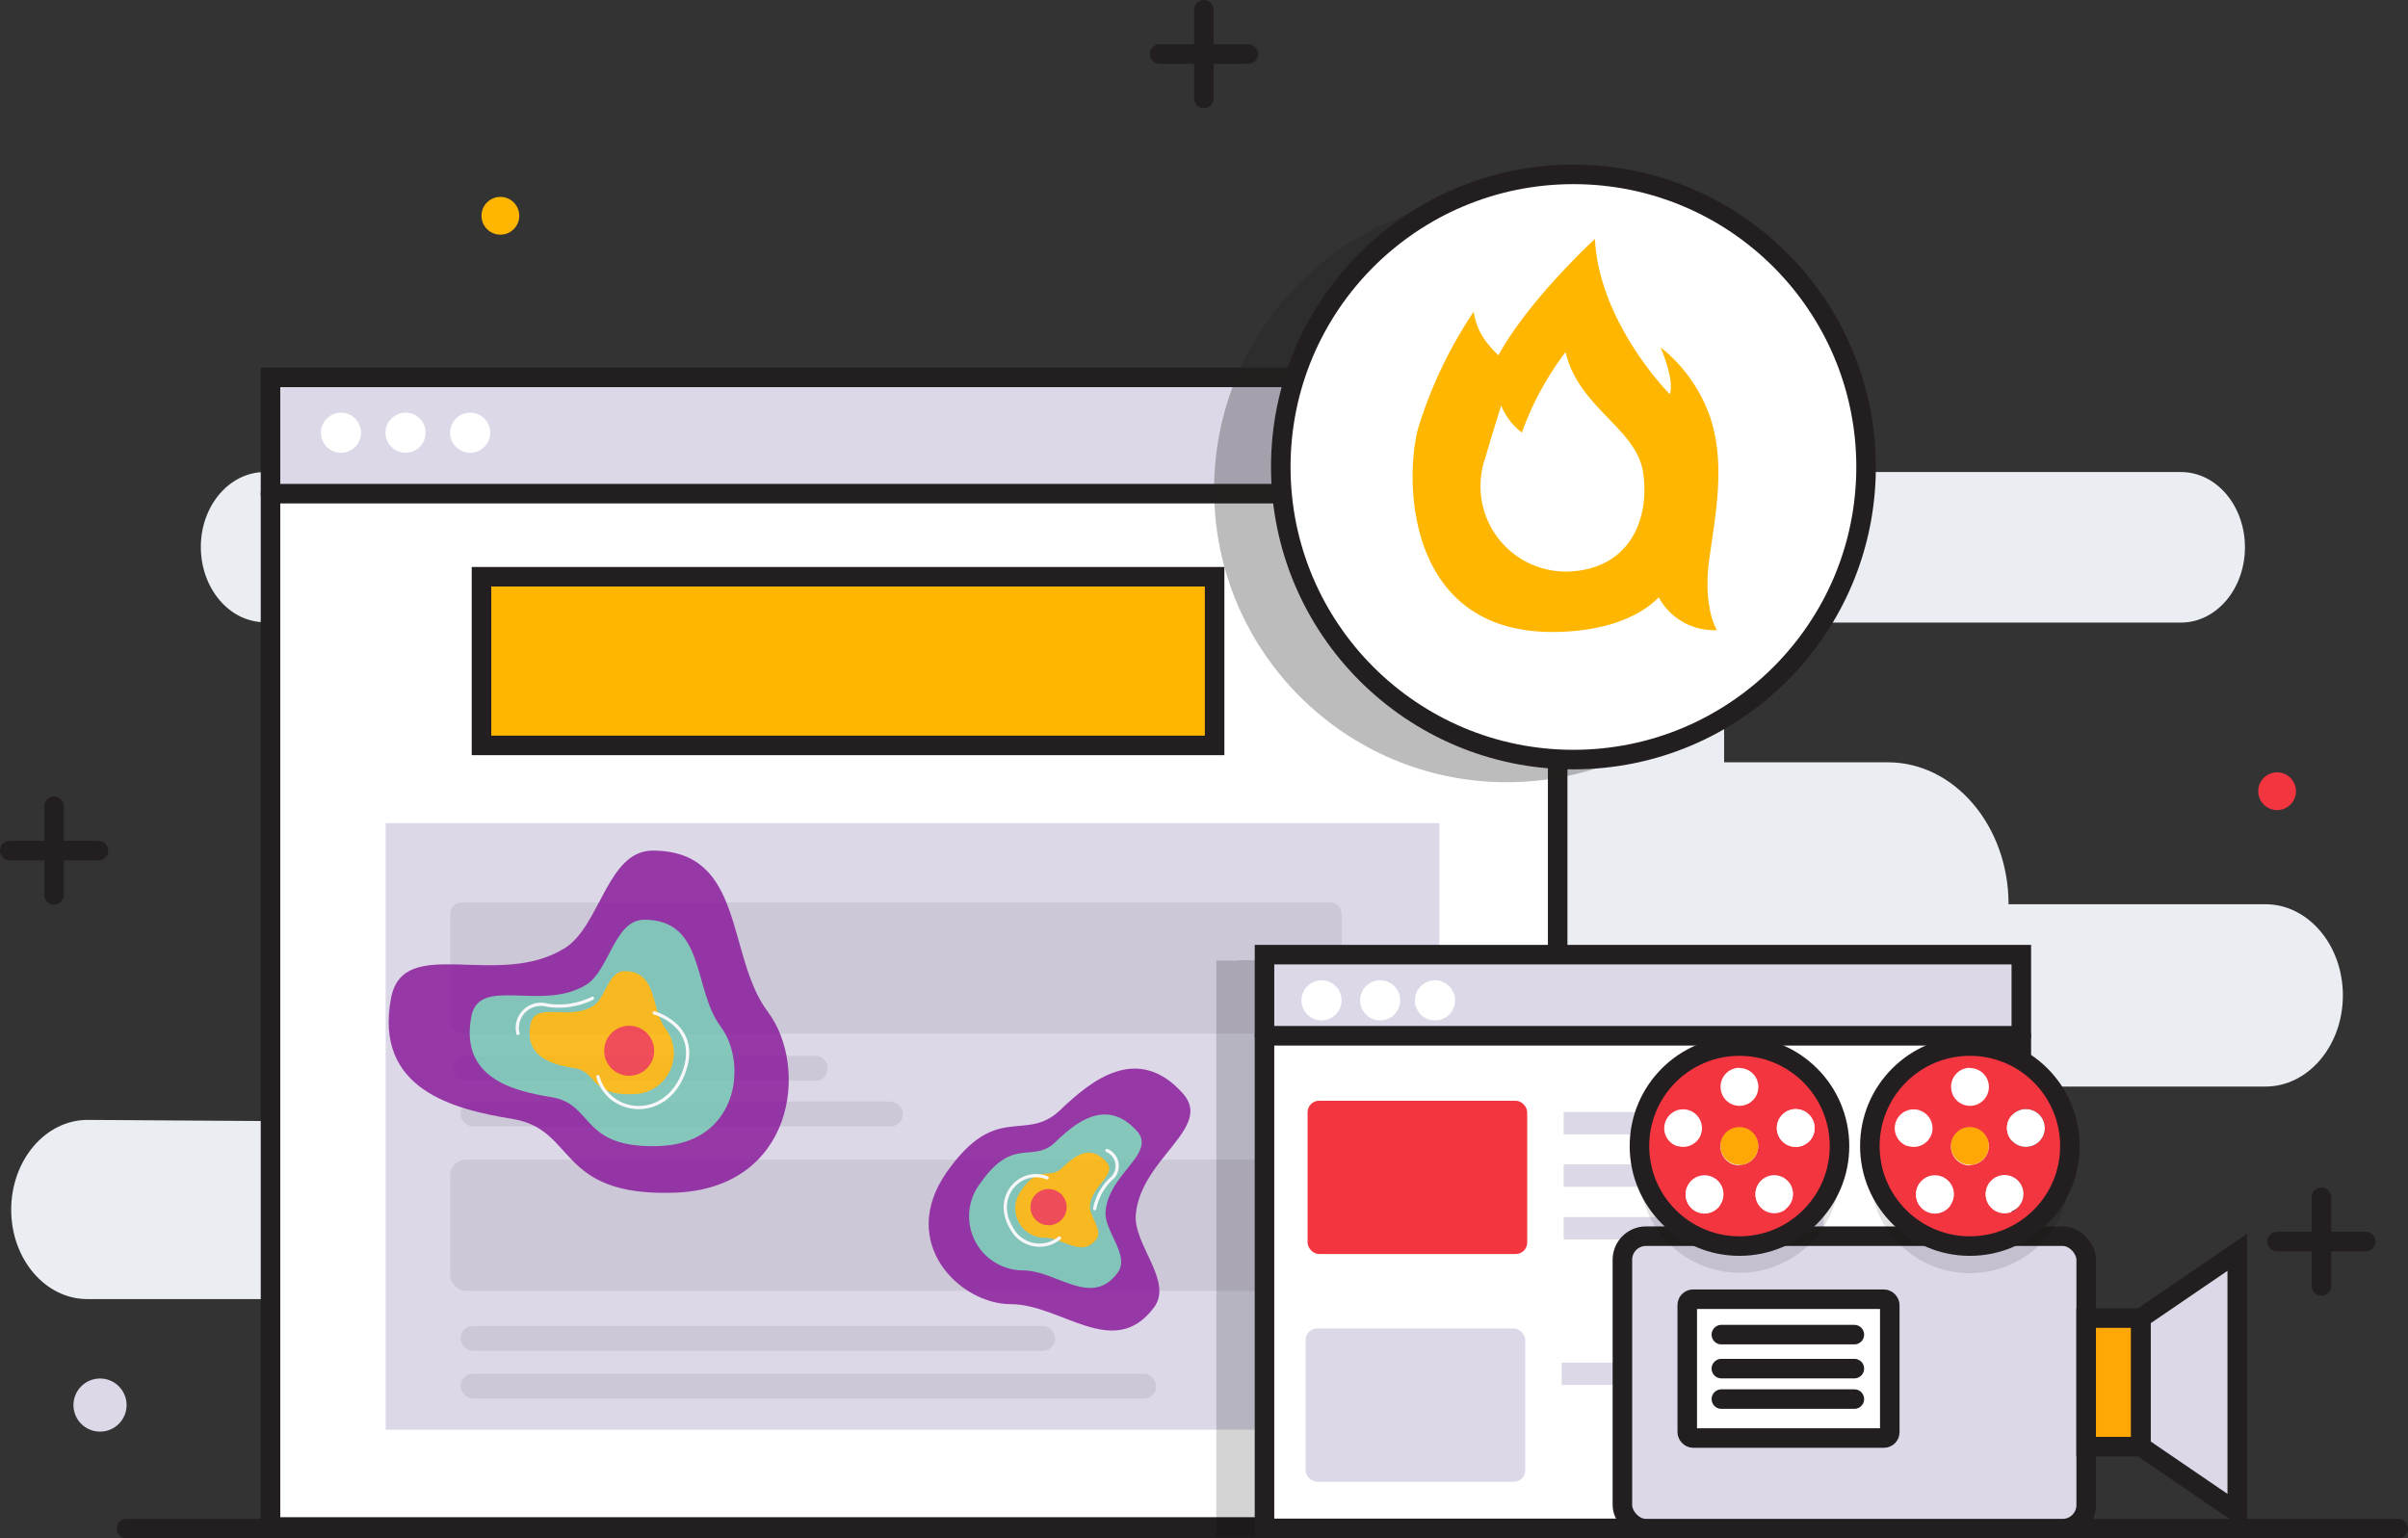 <svg xmlns="http://www.w3.org/2000/svg" viewBox="0 0 184.89 118.14"><rect x="0" y="0" width="184.89" height="118.14" fill="#333333" stroke="none"/><defs><style>.cls-1,.cls-13,.cls-15,.cls-8{fill:none;}.cls-1,.cls-8{stroke:#231f20;stroke-width:1.5px;}.cls-1,.cls-13,.cls-8{stroke-linecap:round;}.cls-1,.cls-13,.cls-16{stroke-miterlimit:10;}.cls-2{fill:#ffb600;}.cls-3{fill:#f33540;}.cls-4{fill:#dcd8e8;}.cls-5{fill:#eaeef2;}.cls-16,.cls-6{fill:#fff;}.cls-7{fill:#231f20;opacity:0.3;}.cls-8{stroke-linejoin:round;}.cls-9{fill:#a5a2ae;opacity:0.29;}.cls-10{opacity:0.84;}.cls-11{fill:#8a1a9b;}.cls-12{fill:#74c4b3;}.cls-13{stroke:#fff;stroke-width:0.25px;}.cls-14{opacity:0.17;}.cls-16{stroke:#1e4a78;stroke-width:0.5px;}.cls-17{fill:#ffa705;}.cls-18{opacity:0.11;}</style></defs><g id="Layer_2" data-name="Layer 2"><g id="Layer_1-2" data-name="Layer 1"><line class="cls-1" x1="89.04" y1="4.15" x2="95.85" y2="4.15"/><line class="cls-1" x1="92.44" y1="7.56" x2="92.44" y2="0.75"/><line class="cls-1" x1="174.84" y1="95.34" x2="181.65" y2="95.34"/><line class="cls-1" x1="178.24" y1="98.75" x2="178.24" y2="91.94"/><line class="cls-1" x1="0.75" y1="65.32" x2="7.56" y2="65.32"/><line class="cls-1" x1="4.15" y1="68.72" x2="4.15" y2="61.91"/><circle class="cls-2" cx="38.42" cy="16.57" r="1.45"/><circle class="cls-3" cx="174.84" cy="60.76" r="1.45"/><circle class="cls-4" cx="7.68" cy="107.9" r="2.04"/><path class="cls-5" d="M15.42,42h0c0,3.19,2.2,5.78,4.91,5.78H42.51c2.68,0,4.84,2.55,4.84,5.69h0c0,3.15-2.16,5.7-4.84,5.7H30.58c-2.91,0-5.26,2.77-5.26,6.19h0c0,3.41,2.34,6.18,5.24,6.19l43.59.16.77,14.73L6.73,86C3.49,86,.86,89.09.86,92.9h0c0,3.79,2.62,6.86,5.84,6.86H21.77c3.24,0,5.87,3.1,5.87,6.92v10.71l131-.2v-7.51c0-4.25-2.92-7.71-6.54-7.73l-20-.15V83.44h41.85c3.28,0,5.94-3.14,5.94-7h0c0-3.86-2.66-7-5.94-7H154.22c0-6-4.15-10.9-9.26-10.9H132.38V47.81h35.08c2.71,0,4.91-2.59,4.91-5.78h0c0-3.2-2.2-5.78-4.91-5.78H20.33C17.62,36.25,15.42,38.83,15.42,42Z"/><line class="cls-1" x1="9.72" y1="117.39" x2="184.14" y2="117.39"/><rect class="cls-6" x="20.77" y="28.98" width="98.83" height="88.28"/><rect class="cls-4" x="20.77" y="28.98" width="98.83" height="8.93"/><rect class="cls-1" x="20.77" y="28.98" width="98.83" height="88.28"/><line class="cls-1" x1="20.77" y1="37.91" x2="119.6" y2="37.91"/><circle class="cls-6" cx="26.18" cy="33.23" r="1.54"/><circle class="cls-6" cx="31.14" cy="33.23" r="1.54"/><circle class="cls-6" cx="36.1" cy="33.23" r="1.54"/><rect class="cls-2" x="36.97" y="44.29" width="56.29" height="12.95"/><rect class="cls-1" x="36.97" y="44.29" width="56.29" height="12.95"/><circle class="cls-7" cx="115.69" cy="37.6" r="22.47"/><circle class="cls-6" cx="120.81" cy="35.86" r="22.47"/><circle class="cls-8" cx="120.81" cy="35.86" r="22.47"/><path class="cls-2" d="M128.21,30.27c.39-1.08-.71-3.6-.71-3.6a11.79,11.79,0,0,1,3.85,5.49c1.09,3.48.44,6.92-.1,10.71s.58,5.52.58,5.52a4.83,4.83,0,0,1-4.47-2.52c-1.47,1.51-4.2,2.66-8.19,2.66-11,0-11.39-11.26-10.3-15.59a33.92,33.92,0,0,1,4.28-9,5,5,0,0,0,1,2.35,9.67,9.67,0,0,0,.9,1c2.29-4.23,7.41-8.94,7.41-8.94C122.79,24.84,128.21,30.27,128.21,30.27Zm-8-3.24a23.33,23.33,0,0,0-3.36,6.19,5,5,0,0,1-1.59-2.08s-.78,2.51-1.24,4.09a6.56,6.56,0,0,0,6.87,8.63c4.52-.43,5.8-4.37,5.25-7.68S121.17,31.28,120.2,27Z"/><rect class="cls-4" x="29.61" y="63.21" width="80.91" height="46.58"/><rect class="cls-9" x="34.57" y="69.3" width="68.45" height="10.07" rx="0.86"/><rect class="cls-9" x="35.36" y="84.59" width="33.97" height="1.91" rx="0.95"/><rect class="cls-9" x="35.36" y="101.83" width="45.65" height="1.91" rx="0.95"/><rect class="cls-9" x="35.36" y="105.49" width="53.42" height="1.91" rx="0.95"/><rect class="cls-9" x="34.82" y="81.08" width="28.72" height="1.91" rx="0.88"/><rect class="cls-9" x="34.57" y="89.06" width="68.45" height="10.07" rx="1.19"/><g class="cls-10"><path class="cls-11" d="M43.35,72.82c2.74-1.69,3.27-7.5,6.76-7.5,7.14,0,5.62,8.08,8.84,12.37s2,13.59-7.15,13.9-7.47-4.87-12.48-5.67c-4.5-.73-10.63-2.27-9.29-9.3C31,71.69,38.21,76,43.35,72.82Z"/><path class="cls-12" d="M45,75.63c1.81-1.12,2.16-5,4.47-5,4.72,0,3.72,5.34,5.85,8.18s1.36,9-4.73,9.2-4.94-3.23-8.26-3.76c-3-.48-7-1.5-6.15-6.15C36.76,74.88,41.56,77.72,45,75.63Z"/><path class="cls-2" d="M45.52,77.27c1-.61,1.17-2.69,2.43-2.69,2.56,0,2,2.9,3.17,4.44a3.13,3.13,0,0,1-2.57,5c-3.3.12-2.68-1.75-4.48-2-1.61-.26-3.82-.82-3.34-3.35C41.07,76.86,43.67,78.41,45.52,77.27Z"/><circle class="cls-3" cx="48.31" cy="80.69" r="1.92"/><path class="cls-13" d="M50.23,77.78s3.69,1,2.23,4.69-5.76,3.12-6.55.21"/><path class="cls-13" d="M45.49,76.66a5.86,5.86,0,0,1-3.48.53,1.81,1.81,0,0,0-2.24,2.17"/></g><g class="cls-10"><path class="cls-11" d="M87.21,93.25c-.22,2.32,2.91,5.14,1.39,7.16-3.09,4.12-7.1-.26-11-.26S68.88,95.44,72.7,90s6-2.2,8.69-4.74c2.37-2.28,5.92-5.16,9.4-1.33C93.23,86.59,87.61,88.91,87.21,93.25Z"/><path class="cls-12" d="M84.89,93c-.15,1.53,1.92,3.4.92,4.74-2,2.72-4.7-.18-7.26-.18a4.16,4.16,0,0,1-3.26-6.72c2.52-3.61,4-1.46,5.75-3.14,1.56-1.51,3.91-3.41,6.22-.88C88.87,88.55,85.15,90.09,84.89,93Z"/><path class="cls-2" d="M83.69,92.57c-.07.83,1,1.85.51,2.57-1.12,1.49-2.56-.09-4-.09a2.26,2.26,0,0,1-1.77-3.65c1.37-2,2.17-.79,3.12-1.71s2.13-1.85,3.38-.48C85.86,90.18,83.84,91,83.69,92.57Z"/><circle class="cls-3" cx="80.51" cy="92.7" r="1.39"/><path class="cls-13" d="M81.35,95.07a2.42,2.42,0,0,1-3.68-.75c-1.47-2.42.7-4.68,2.73-3.87"/><path class="cls-13" d="M84.05,92.82a4.33,4.33,0,0,1,1.21-2.24A1.3,1.3,0,0,0,85,88.35"/></g><g class="cls-14"><path d="M124.72,111.71h0v0A0,0,0,0,0,124.72,111.71Z"/><path d="M124.72,85.15a0,0,0,0,0,0,0v0Z"/><path d="M147.13,85.15v0s0,0,0,0Z"/><path d="M147.13,111.67v0h0A0,0,0,0,0,147.13,111.67Z"/><rect x="93.38" y="117.83" width="58.12" height="0.15"/><path d="M124.72,111.71h0v0A0,0,0,0,0,124.72,111.71Z"/><path d="M124.72,85.15a0,0,0,0,0,0,0v0Z"/><path d="M147.13,85.15v0s0,0,0,0Z"/><path d="M147.13,111.67v0h0A0,0,0,0,0,147.13,111.67Z"/><path d="M93.39,75.72a1.34,1.34,0,0,0,0,.2v-.15A.07.07,0,0,1,93.39,75.72Z"/><path d="M151.49,75.72a2,2,0,0,0-2-1.8H94.64a1.86,1.86,0,0,1,.75-.15H149.5a1.86,1.86,0,0,1,.75.15A2,2,0,0,1,151.49,75.72Z"/><path d="M151.5,75.77v.15a1.34,1.34,0,0,0,0-.2A.07.07,0,0,1,151.5,75.77Z"/><path d="M124.72,111.71h0v0A0,0,0,0,0,124.72,111.71Z"/><path d="M124.72,85.15a0,0,0,0,0,0,0v0Z"/><path d="M147.13,85.15v0s0,0,0,0Z"/><path d="M147.13,111.67v0h0A0,0,0,0,0,147.13,111.67Z"/><path d="M93.39,75.72a1.34,1.34,0,0,0,0,.2v-.15A.07.07,0,0,1,93.39,75.72Z"/><path d="M151.49,75.72a2,2,0,0,0-2-1.8H94.64a1.86,1.86,0,0,1,.75-.15H149.5a1.86,1.86,0,0,1,.75.15A2,2,0,0,1,151.49,75.72Z"/><path d="M151.5,75.77v.15a1.34,1.34,0,0,0,0-.2A.07.07,0,0,1,151.5,75.77Z"/><line class="cls-15" x1="98.47" y1="85.74" x2="109.15" y2="85.74"/><line class="cls-15" x1="120.13" y1="89.25" x2="115.81" y2="89.25"/><line class="cls-15" x1="113.44" y1="89.25" x2="98.47" y2="89.25"/><line class="cls-15" x1="119.98" y1="92.6" x2="115.72" y2="92.6"/><line class="cls-15" x1="113.33" y1="92.6" x2="98.32" y2="92.6"/><line class="cls-15" x1="119.84" y1="95.96" x2="114.52" y2="95.96"/><line class="cls-15" x1="111.71" y1="95.96" x2="98.17" y2="95.96"/><line class="cls-15" x1="119.69" y1="99.3" x2="111.64" y2="99.3"/><line class="cls-15" x1="98.23" y1="99.3" x2="98.03" y2="99.3"/><path d="M124.72,111.71h0v0A0,0,0,0,0,124.72,111.71Z"/><path d="M124.72,85.15a0,0,0,0,0,0,0v0Z"/><path d="M147.13,85.15v0s0,0,0,0Z"/><path d="M147.13,111.67v0h0A0,0,0,0,0,147.13,111.67Z"/><path d="M93.39,75.72a1.34,1.34,0,0,0,0,.2v-.15A.07.07,0,0,1,93.39,75.72Z"/><path d="M151.5,73.92v2a1.34,1.34,0,0,0,0-.2,2,2,0,0,0-2-1.8Z"/><rect x="93.38" y="117.83" width="58.12" height="0.15"/><path d="M124.72,111.71h0v0A0,0,0,0,0,124.72,111.71Z"/><path d="M124.72,85.15a0,0,0,0,0,0,0v0Z"/><path d="M147.13,85.15v0s0,0,0,0Z"/><path d="M147.13,111.67v0h0A0,0,0,0,0,147.13,111.67Z"/><path d="M93.38,75.77a.07.07,0,0,1,0,0,1.34,1.34,0,0,0,0,.2Z"/><path d="M151.5,73.77v2.15a1.34,1.34,0,0,0,0-.2,2,2,0,0,0-2-1.8H94.64a1.86,1.86,0,0,1,.75-.15Z"/><path d="M151.49,75.72a2,2,0,0,0-2-1.8H94.64a1.86,1.86,0,0,1,.75-.15h-2v2a.07.07,0,0,1,0,0,1.34,1.34,0,0,0,0,.2v41.91H151.5V75.92A1.34,1.34,0,0,0,151.49,75.72Zm-26.82,36v0a0,0,0,0,0,0,0Zm0-26.51v0h0A0,0,0,0,0,124.67,85.2Zm22.46,26.51h0a0,0,0,0,0,0,0Zm0-26.51s0,0,0,0h0Z"/><path d="M124.72,111.71h0v0A0,0,0,0,0,124.72,111.71Z"/><path d="M124.72,85.15a0,0,0,0,0,0,0v0Z"/><path d="M147.13,85.15v0s0,0,0,0Z"/><path d="M147.13,111.67v0h0A0,0,0,0,0,147.13,111.67Z"/><path d="M93.38,75.77a.07.07,0,0,1,0,0,1.34,1.34,0,0,0,0,.2Z"/><path d="M151.5,73.77v2.15a1.34,1.34,0,0,0,0-.2,2,2,0,0,0-2-1.8H94.64a1.86,1.86,0,0,1,.75-.15Z"/><line class="cls-15" x1="98.47" y1="85.74" x2="109.15" y2="85.74"/><line class="cls-15" x1="120.13" y1="89.25" x2="115.81" y2="89.25"/><line class="cls-15" x1="113.44" y1="89.25" x2="98.47" y2="89.25"/><line class="cls-15" x1="119.98" y1="92.6" x2="115.72" y2="92.6"/><line class="cls-15" x1="113.33" y1="92.6" x2="98.32" y2="92.6"/><line class="cls-15" x1="119.84" y1="95.96" x2="114.52" y2="95.96"/><line class="cls-15" x1="111.71" y1="95.96" x2="98.17" y2="95.96"/><line class="cls-15" x1="119.69" y1="99.3" x2="111.64" y2="99.3"/><line class="cls-15" x1="98.23" y1="99.3" x2="98.03" y2="99.3"/></g><path class="cls-6" d="M99.09,73.47H153.2a2,2,0,0,1,2,2v42.06a0,0,0,0,1,0,0H97.09a0,0,0,0,1,0,0V75.48A2,2,0,0,1,99.09,73.47Z"/><rect class="cls-6" x="128.38" y="84.7" width="22.46" height="26.56"/><path class="cls-6" d="M99.09,73.31H153.2a2,2,0,0,1,2,2v4.22a0,0,0,0,1,0,0H97.09a0,0,0,0,1,0,0V75.32A2,2,0,0,1,99.09,73.31Z"/><path class="cls-6" d="M99.09,73.31H153.2a2,2,0,0,1,2,2v42.06a0,0,0,0,1,0,0H97.09a0,0,0,0,1,0,0V75.32A2,2,0,0,1,99.09,73.31Z"/><line class="cls-6" x1="97.09" y1="79.54" x2="155.2" y2="79.54"/><circle class="cls-6" cx="101.47" cy="76.82" r="1.54"/><circle class="cls-6" cx="105.97" cy="76.82" r="1.54"/><circle class="cls-6" cx="110.18" cy="76.82" r="1.54"/><rect class="cls-6" x="101.73" y="103.3" width="21.95" height="7.96" rx="0.08"/><rect class="cls-6" x="101.88" y="103.3" width="21.95" height="7.96"/><rect class="cls-6" x="128.38" y="84.7" width="22.46" height="26.56" rx="0.04"/><line class="cls-6" x1="102.17" y1="85.29" x2="112.86" y2="85.29"/><line class="cls-6" x1="102.17" y1="88.8" x2="123.83" y2="88.8"/><line class="cls-6" x1="102.03" y1="92.15" x2="123.69" y2="92.15"/><line class="cls-6" x1="101.88" y1="95.5" x2="123.54" y2="95.5"/><line class="cls-6" x1="101.73" y1="98.86" x2="123.39" y2="98.86"/><path class="cls-6" d="M117.26,90.18a8.62,8.62,0,1,1-8.62-8.62A8.62,8.62,0,0,1,117.26,90.18Zm-8.62-11a11,11,0,1,0,11,11A11,11,0,0,0,108.64,79.22Z"/><rect class="cls-16" x="97.09" y="73.47" width="58.11" height="44.06"/><rect class="cls-4" x="97.09" y="73.31" width="58.11" height="6.23"/><rect class="cls-1" x="97.09" y="73.31" width="58.11" height="44.06"/><line class="cls-1" x1="97.09" y1="79.54" x2="155.2" y2="79.54"/><circle class="cls-6" cx="101.47" cy="76.82" r="1.54"/><circle class="cls-6" cx="105.97" cy="76.82" r="1.54"/><circle class="cls-6" cx="110.18" cy="76.82" r="1.54"/><path class="cls-6" d="M148.65,88.55a1.2,1.2,0,1,1-1.2-1.2A1.2,1.2,0,0,1,148.65,88.55Z"/><path class="cls-6" d="M134,88.55a1.2,1.2,0,1,1-1.2-1.2A1.2,1.2,0,0,1,134,88.55Z"/><rect class="cls-4" x="100.25" y="102.02" width="16.86" height="11.77" rx="0.88"/><rect class="cls-3" x="100.4" y="84.53" width="16.86" height="11.77" rx="0.88"/><rect class="cls-4" x="120.06" y="93.46" width="19.96" height="1.72"/><rect class="cls-4" x="120.06" y="89.42" width="19.96" height="1.72"/><rect class="cls-4" x="120.06" y="85.39" width="19.96" height="1.72"/><rect class="cls-4" x="119.91" y="104.64" width="19.96" height="1.72"/><rect class="cls-4" x="124" y="94.93" width="35.61" height="22.46" rx="1.81"/><rect class="cls-1" x="124.57" y="94.93" width="35.61" height="22.46" rx="1.81"/><rect class="cls-17" x="160.18" y="101.22" width="4.2" height="9.87" transform="translate(324.56 212.31) rotate(180)"/><polygon class="cls-4" points="171.78 116.14 164.38 111.09 164.38 101.22 171.78 96.17 171.78 116.14"/><rect class="cls-1" x="160.18" y="101.22" width="4.2" height="9.87" transform="translate(324.56 212.31) rotate(180)"/><polygon class="cls-1" points="171.78 116.14 164.38 111.09 164.38 101.22 171.78 96.17 171.78 116.14"/><path class="cls-6" d="M148.31,87.05a1.45,1.45,0,1,1-.93-1.82A1.45,1.45,0,0,1,148.31,87.05Z"/><path class="cls-18" d="M158.87,89.09a7.68,7.68,0,0,1-15.24,0,7.77,7.77,0,0,0-.06,1,7.68,7.68,0,1,0,15.36,0A7.77,7.77,0,0,0,158.87,89.09Z"/><path class="cls-18" d="M133.83,95.74a7.84,7.84,0,0,1-2.87-.55,1.47,1.47,0,0,1-.92-.28,1.61,1.61,0,0,1-.36-.38h0a7.69,7.69,0,0,1-3.53-6.45,7.68,7.68,0,1,0,15.1,2A7.68,7.68,0,0,1,133.83,95.74Z"/><path class="cls-3" d="M151.25,80.33A7.68,7.68,0,1,0,158.94,88,7.68,7.68,0,0,0,151.25,80.33Zm0,1.69a1.45,1.45,0,1,1-1.44,1.44A1.45,1.45,0,0,1,151.25,82Zm-4.77,6a1.45,1.45,0,1,1,1.83-.93A1.45,1.45,0,0,1,146.48,88Zm3.27,4.56a1.45,1.45,0,1,1-.32-2A1.44,1.44,0,0,1,149.75,92.54Zm1.5-3.08A1.45,1.45,0,1,1,152.7,88,1.44,1.44,0,0,1,151.25,89.46Zm3.53,3.39a1.45,1.45,0,1,1,.32-2A1.45,1.45,0,0,1,154.78,92.85ZM156,88a1.45,1.45,0,1,1,.93-1.82A1.44,1.44,0,0,1,156,88Z"/><path class="cls-6" d="M149.75,92.54a1.45,1.45,0,1,1-.32-2A1.44,1.44,0,0,1,149.75,92.54Z"/><path class="cls-6" d="M154.78,92.85a1.45,1.45,0,1,1,.32-2A1.45,1.45,0,0,1,154.78,92.85Z"/><path class="cls-6" d="M156,88a1.45,1.45,0,1,1,.93-1.82A1.44,1.44,0,0,1,156,88Z"/><path class="cls-17" d="M152.7,88a1.45,1.45,0,1,1-1.45-1.45A1.45,1.45,0,0,1,152.7,88Z"/><circle class="cls-1" cx="151.25" cy="88.01" r="7.68"/><path class="cls-6" d="M130.61,87.05a1.45,1.45,0,1,1-2.75-.89,1.45,1.45,0,0,1,1.83-.93A1.44,1.44,0,0,1,130.61,87.05Z"/><path class="cls-3" d="M133.56,80.33A7.68,7.68,0,1,0,141.24,88,7.68,7.68,0,0,0,133.56,80.33Zm0,1.69a1.45,1.45,0,1,1-1.45,1.44A1.45,1.45,0,0,1,133.56,82Zm-4.77,6a1.45,1.45,0,1,1,1.82-.93A1.45,1.45,0,0,1,128.79,88Zm3.27,4.56a1.45,1.45,0,1,1-.32-2A1.44,1.44,0,0,1,132.06,92.54Zm1.5-3.08A1.45,1.45,0,1,1,135,88,1.45,1.45,0,0,1,133.56,89.46Zm3.52,3.39a1.44,1.44,0,1,1,.32-2A1.44,1.44,0,0,1,137.08,92.85ZM138.33,88a1.45,1.45,0,1,1,.93-1.82A1.44,1.44,0,0,1,138.33,88Z"/><path class="cls-6" d="M132.06,92.54a1.45,1.45,0,1,1-.32-2A1.44,1.44,0,0,1,132.06,92.54Z"/><path class="cls-6" d="M137.08,92.85a1.44,1.44,0,1,1,.32-2A1.44,1.44,0,0,1,137.08,92.85Z"/><path class="cls-6" d="M138.33,88a1.45,1.45,0,1,1,.93-1.82A1.44,1.44,0,0,1,138.33,88Z"/><path class="cls-17" d="M135,88a1.45,1.45,0,1,1-1.45-1.45A1.45,1.45,0,0,1,135,88Z"/><circle class="cls-1" cx="133.56" cy="88.01" r="7.68"/><rect class="cls-6" x="129.55" y="99.77" width="15.55" height="10.66" rx="0.45"/><rect class="cls-1" x="129.55" y="99.77" width="15.55" height="10.66" rx="0.45"/><line class="cls-1" x1="132.17" y1="102.49" x2="142.38" y2="102.49"/><line class="cls-1" x1="132.17" y1="105.1" x2="142.38" y2="105.1"/><line class="cls-1" x1="132.17" y1="107.44" x2="142.38" y2="107.44"/></g></g></svg>